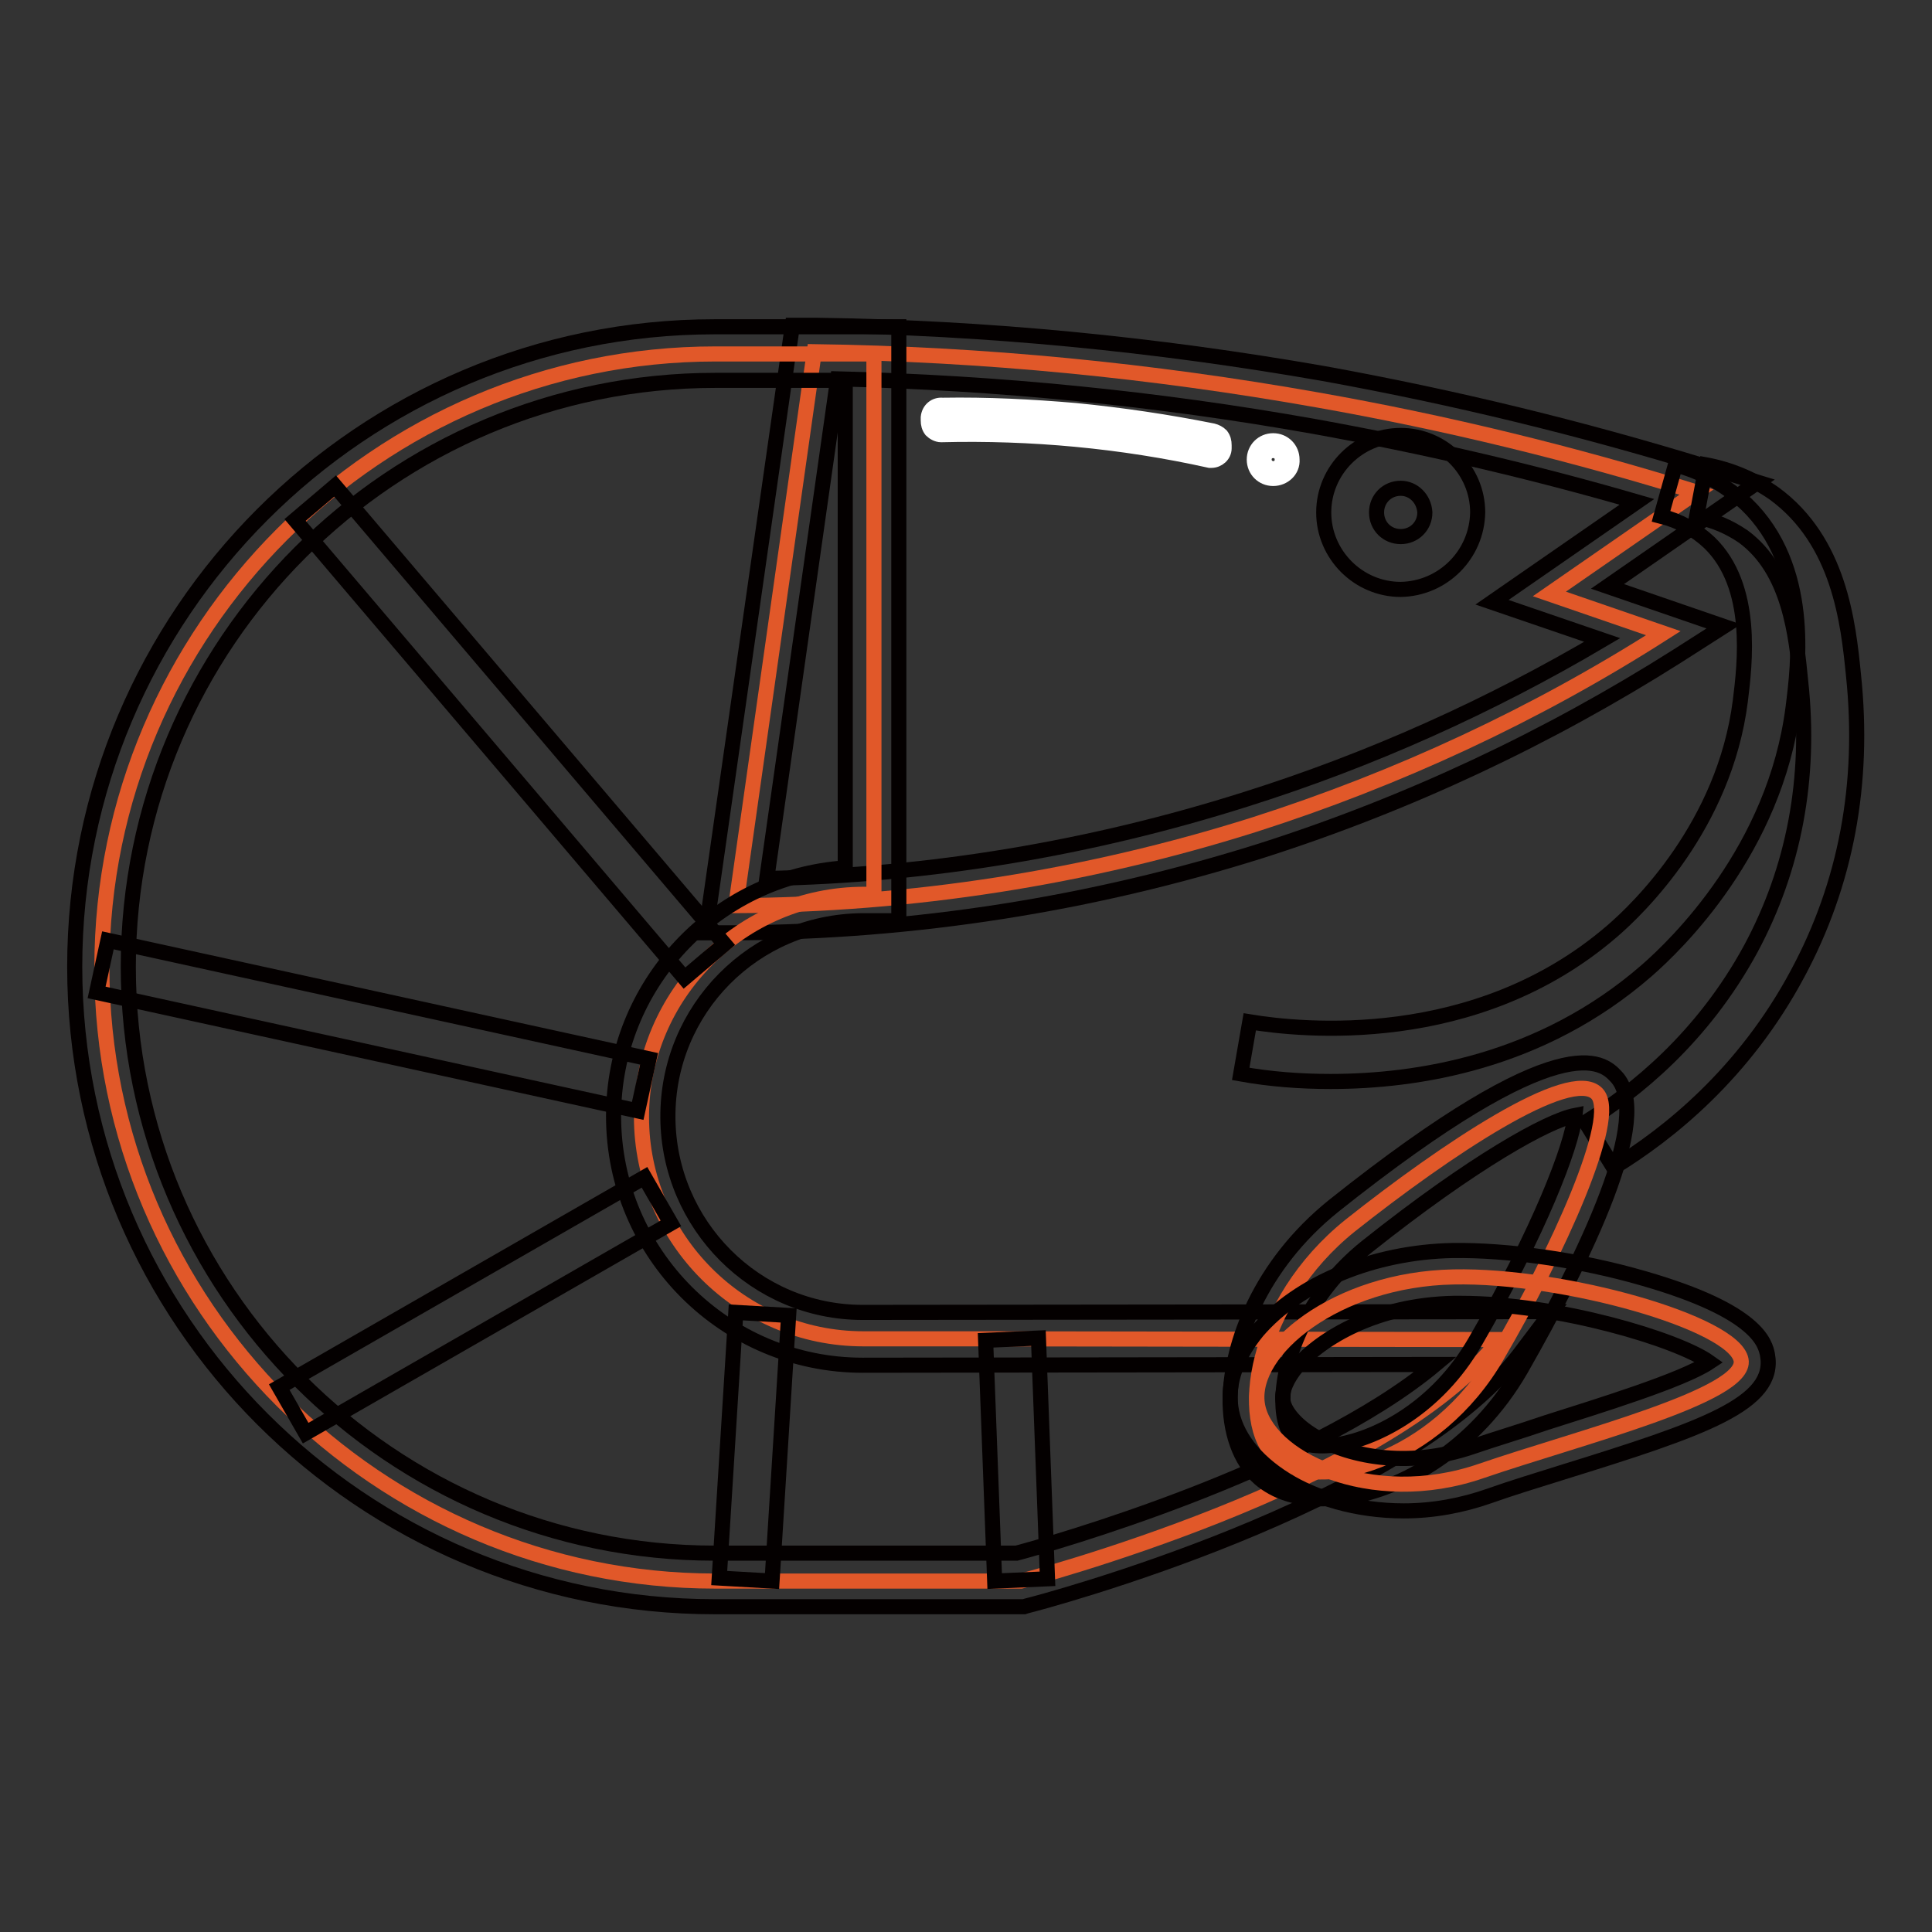 <?xml version="1.0" encoding="utf-8"?>
<!-- Svg Vector Icons : http://www.onlinewebfonts.com/icon -->
<!DOCTYPE svg PUBLIC "-//W3C//DTD SVG 1.1//EN" "http://www.w3.org/Graphics/SVG/1.1/DTD/svg11.dtd">
<svg version="1.1" xmlns="http://www.w3.org/2000/svg" xmlns:xlink="http://www.w3.org/1999/xlink" x="0px" y="0px" viewBox="0 0 256 256" enable-background="new 0 0 256 256" xml:space="preserve">
<rect x="0" y="0" width="256" height="256" fill="#333333" stroke="none"/>
<g> <path stroke-width="2" fill-opacity="0" stroke="#e15829"  d="M97.5,120c23.3-0.1,46.4-3.7,68.6-10.7c19.1-6.1,37.4-14.6,54.3-25.4l-15.1-5.2l19.5-13.5 c-16.4-5.1-33.2-9.2-50.2-12.2c-22-3.9-44.3-6.1-66.7-6.4L97.5,120z"/> <path stroke-width="2" fill-opacity="0" stroke="#040000"  d="M93.5,123.6L105,43.1l3.1,0c22.6,0.3,45,2.5,67.3,6.4c17.1,3.1,34,7.2,50.6,12.3l6.9,2.1L213,77.7l15.4,5.3 l-6.1,3.9c-17.2,10.9-35.7,19.6-55.1,25.8c-22.5,7.1-46,10.8-69.7,10.9L93.5,123.6z M111,50.2l-9.4,66.2c21.6-0.4,43-4,63.5-10.5 c16.5-5.2,32.3-12.3,47.2-21.1l-14.6-5l19.2-13.3c-14.1-4.1-28.4-7.4-42.8-10C153.3,52.8,132.2,50.7,111,50.2z"/> <path stroke-width="2" fill-opacity="0" stroke="#ffffff"  d="M161.4,58.9l0,0.4c0,0.5-0.5,0.8-0.9,0.8c-11.7-2.6-23.7-3.7-35.7-3.5c-0.2,0-0.4-0.1-0.6-0.3 c-0.1-0.2-0.2-0.4-0.2-0.6l0-0.4c0-0.5,0.5-0.8,0.9-0.8c12-0.1,24,1,35.7,3.5c0.2,0,0.4,0.1,0.6,0.3 C161.4,58.5,161.5,58.7,161.4,58.9L161.4,58.9z"/> <path stroke-width="2" fill-opacity="0" stroke="#ffffff"  d="M160.5,61c-0.1,0-0.1,0-0.2,0c-11.7-2.6-23.7-3.7-35.6-3.4c-0.5,0-1-0.3-1.3-0.6c-0.3-0.4-0.4-0.8-0.4-1.3 l0-0.4c0.1-1,0.9-1.7,1.9-1.6c5.9-0.1,11.8,0.2,17.6,0.7c6.1,0.6,12.2,1.5,18.2,2.7c0.4,0.1,0.8,0.3,1.1,0.6 c0.3,0.4,0.4,0.8,0.4,1.3l0,0.4C162.2,60.3,161.4,61,160.5,61L160.5,61z M128.5,55.7c4.7,0,9.5,0.2,14.3,0.7c6,0.6,12,1.5,17.9,2.8 l-0.1-0.4c-6-1.2-12-2.1-18.1-2.7c-5.8-0.6-11.7-0.8-17.5-0.7l-0.1,0.4C126,55.8,127.3,55.7,128.5,55.7z M160.6,58.8 C160.6,58.8,160.6,58.8,160.6,58.8L160.6,58.8z"/> <path stroke-width="2" fill-opacity="0" stroke="#e15829"  d="M130.1,177.4h-15.7C98.2,177.4,85,164.2,85,148s13.3-29.5,29.5-29.5h1.3V46.9H94.8 c-44.7,0-81.3,36.6-81.3,81.3v0c0,44.7,36.6,81.3,81.3,81.3h40.5c0,0,48.5-12.6,63.4-32L130.1,177.4z"/> <path stroke-width="2" fill-opacity="0" stroke="#040000"  d="M135.7,212.9h-41c-46.7,0-84.8-38-84.8-84.8c0-46.7,38-84.8,84.8-84.8h24.4V122h-4.8 c-14.3,0.1-25.9,11.7-25.8,26.1c0.1,14.2,11.6,25.8,25.8,25.8l91.3-0.1l-4.3,5.7c-15.4,20.1-63.2,32.8-65.3,33.3L135.7,212.9z  M94.8,50.4C51.9,50.4,17,85.2,17,128.1c0,42.9,34.9,77.7,77.7,77.7h40c4.2-1.1,38.5-10.8,55.5-25l-75.9,0.1c-18.2,0-33-14.8-33-33 c0-17.3,13.4-31.7,30.7-32.9V50.4H94.8z"/> <path stroke-width="2" fill-opacity="0" stroke="#040000"  d="M39.1,68.9l5.3-4.5l51.6,60.7l-5.3,4.5L39.1,68.9z M12.8,131.5l1.5-6.9L86,140.3l-1.5,6.9L12.8,131.5z  M37,183.8L85.4,156l3.5,6.1l-48.4,27.8L37,183.8z M95.3,209.1l2.2-35.2l7,0.4l-2.2,35.2L95.3,209.1z M130.6,177.6l7-0.3l1.2,31.9 l-7,0.3L130.6,177.6z M185.6,78.1c-5.6,0-10.2-4.6-10.2-10.2c0-5.6,4.6-10.2,10.2-10.2c5.6,0,10.2,4.6,10.2,10.2c0,0,0,0,0,0 C195.7,73.5,191.2,78,185.6,78.1z M185.6,64.7c-1.8,0-3.2,1.4-3.2,3.2c0,1.8,1.4,3.2,3.2,3.2c1.8,0,3.2-1.4,3.2-3.2 C188.7,66.1,187.3,64.7,185.6,64.7z M176.3,143.3c-4,0-8-0.3-11.9-1l1.2-6.9c6.7,1.1,29.9,3.6,48-12c3.5-3,14.9-14,17-30.5 c0.6-4.9,1.9-15.2-4.1-21c-1.8-1.7-4-2.9-6.4-3.5l1.9-6.8c3.5,0.9,6.7,2.7,9.4,5.2c8.6,8.3,6.9,21.3,6.2,26.9 c-2.4,18.9-15.5,31.5-19.4,34.9C204.2,140.8,187.7,143.3,176.3,143.3L176.3,143.3z"/> <path stroke-width="2" fill-opacity="0" stroke="#040000"  d="M213.8,154.7l-3.7-6c6.5-4,15.5-11.2,21.9-23c5.7-10.6,8-22.6,6.6-35.4c-0.6-6.2-1.5-14.7-7.6-19.2 c-1.9-1.3-4-2.2-6.2-2.6l1.3-6.9c3.2,0.6,6.3,1.9,9,3.8c8.6,6.3,9.8,17,10.5,24.1c1.5,14.3-1,27.6-7.4,39.5 C231.1,142.3,221,150.3,213.8,154.7z"/> <path stroke-width="2" fill-opacity="0" stroke="#e15829"  d="M198.4,179.6c-8.1,14.1-23.9,18.3-29.2,13.6c-5.4-4.7-3-20.6,9.7-30.8c12.6-10,29.2-21.1,32.7-17.5 C214.6,148,206.3,166.1,198.4,179.6z"/> <path stroke-width="2" fill-opacity="0" stroke="#040000"  d="M175.2,198.6c-3.4,0-6.2-0.9-8.3-2.7c-2.6-2.3-4-6.2-3.9-10.8c0.2-7.1,3.9-17.4,13.7-25.3 c30.5-24.3,35.7-19,37.4-17.2c5.1,5.2-4.1,24-12.6,38.9c-6.2,10.7-15.9,15.8-22.9,16.9C177.4,198.5,176.3,198.6,175.2,198.6 L175.2,198.6z M208.7,147.8c-3.6,0.7-13.4,6.1-27.6,17.4c-8,6.4-11,14.8-11.1,20c-0.1,2.5,0.5,4.5,1.5,5.4c0.8,0.7,2.8,1.3,5.9,0.8 c5.2-0.9,13-4.9,18-13.5C204,163.1,208.3,151.8,208.7,147.8z"/> <path stroke-width="2" fill-opacity="0" stroke="#e15829"  d="M196.3,194.9c-14.7,5.1-28.7-1.8-29.7-8.9c-1-7.1,10.5-16.5,26-16.8c14.6-0.3,37.2,6.1,38.1,11 C231.6,184.9,209.1,190.5,196.3,194.9L196.3,194.9z"/> <path stroke-width="2" fill-opacity="0" stroke="#040000"  d="M186,200.2c-6.4,0-11.9-1.8-15.6-4.1c-4.2-2.6-6.8-6-7.3-9.6c-0.5-3.3,0.8-6.8,3.5-10.1 c5.5-6.4,15.4-10.5,25.9-10.7c7.2-0.1,16.7,1.2,25.3,3.7c15.3,4.4,16.1,8.7,16.4,10.1c1.2,6.5-8.5,9.8-27.2,15.6 c-3.5,1.1-6.8,2.1-9.6,3.1v0C193.7,199.5,189.9,200.2,186,200.2L186,200.2z M193.6,172.7c-0.3,0-0.6,0-1,0 c-10.2,0.2-17.5,4.6-20.7,8.3c-1.4,1.7-2.1,3.3-1.9,4.6c0.2,1.4,1.7,3.2,4,4.6c4.4,2.7,12.3,4.5,21.1,1.5c2.9-1,6.3-2,9.8-3.2 c6.9-2.2,18-5.6,21.6-8C222.3,177.5,206.4,172.7,193.6,172.7L193.6,172.7z"/> <path stroke-width="2" fill-opacity="0" stroke="#ffffff"  d="M167.1,60.9c0,0.9,0.7,1.7,1.7,1.7c0.9,0,1.7-0.7,1.7-1.7c0,0,0,0,0,0c0-0.9-0.7-1.7-1.7-1.7 C167.8,59.2,167.1,60,167.1,60.9C167.1,60.9,167.1,60.9,167.1,60.9z"/> <path stroke-width="2" fill-opacity="0" stroke="#ffffff"  d="M168.7,63.4c-1.4,0-2.5-1.1-2.5-2.5c0-1.4,1.1-2.5,2.5-2.5c1.4,0,2.5,1.1,2.5,2.5c0,0,0,0,0,0 C171.3,62.3,170.1,63.4,168.7,63.4z M168.7,60.1c-0.4,0-0.8,0.4-0.8,0.8c0,0.4,0.4,0.8,0.8,0.8c0.4,0,0.8-0.4,0.8-0.8v0 C169.5,60.5,169.2,60.1,168.7,60.1z"/></g>
</svg>